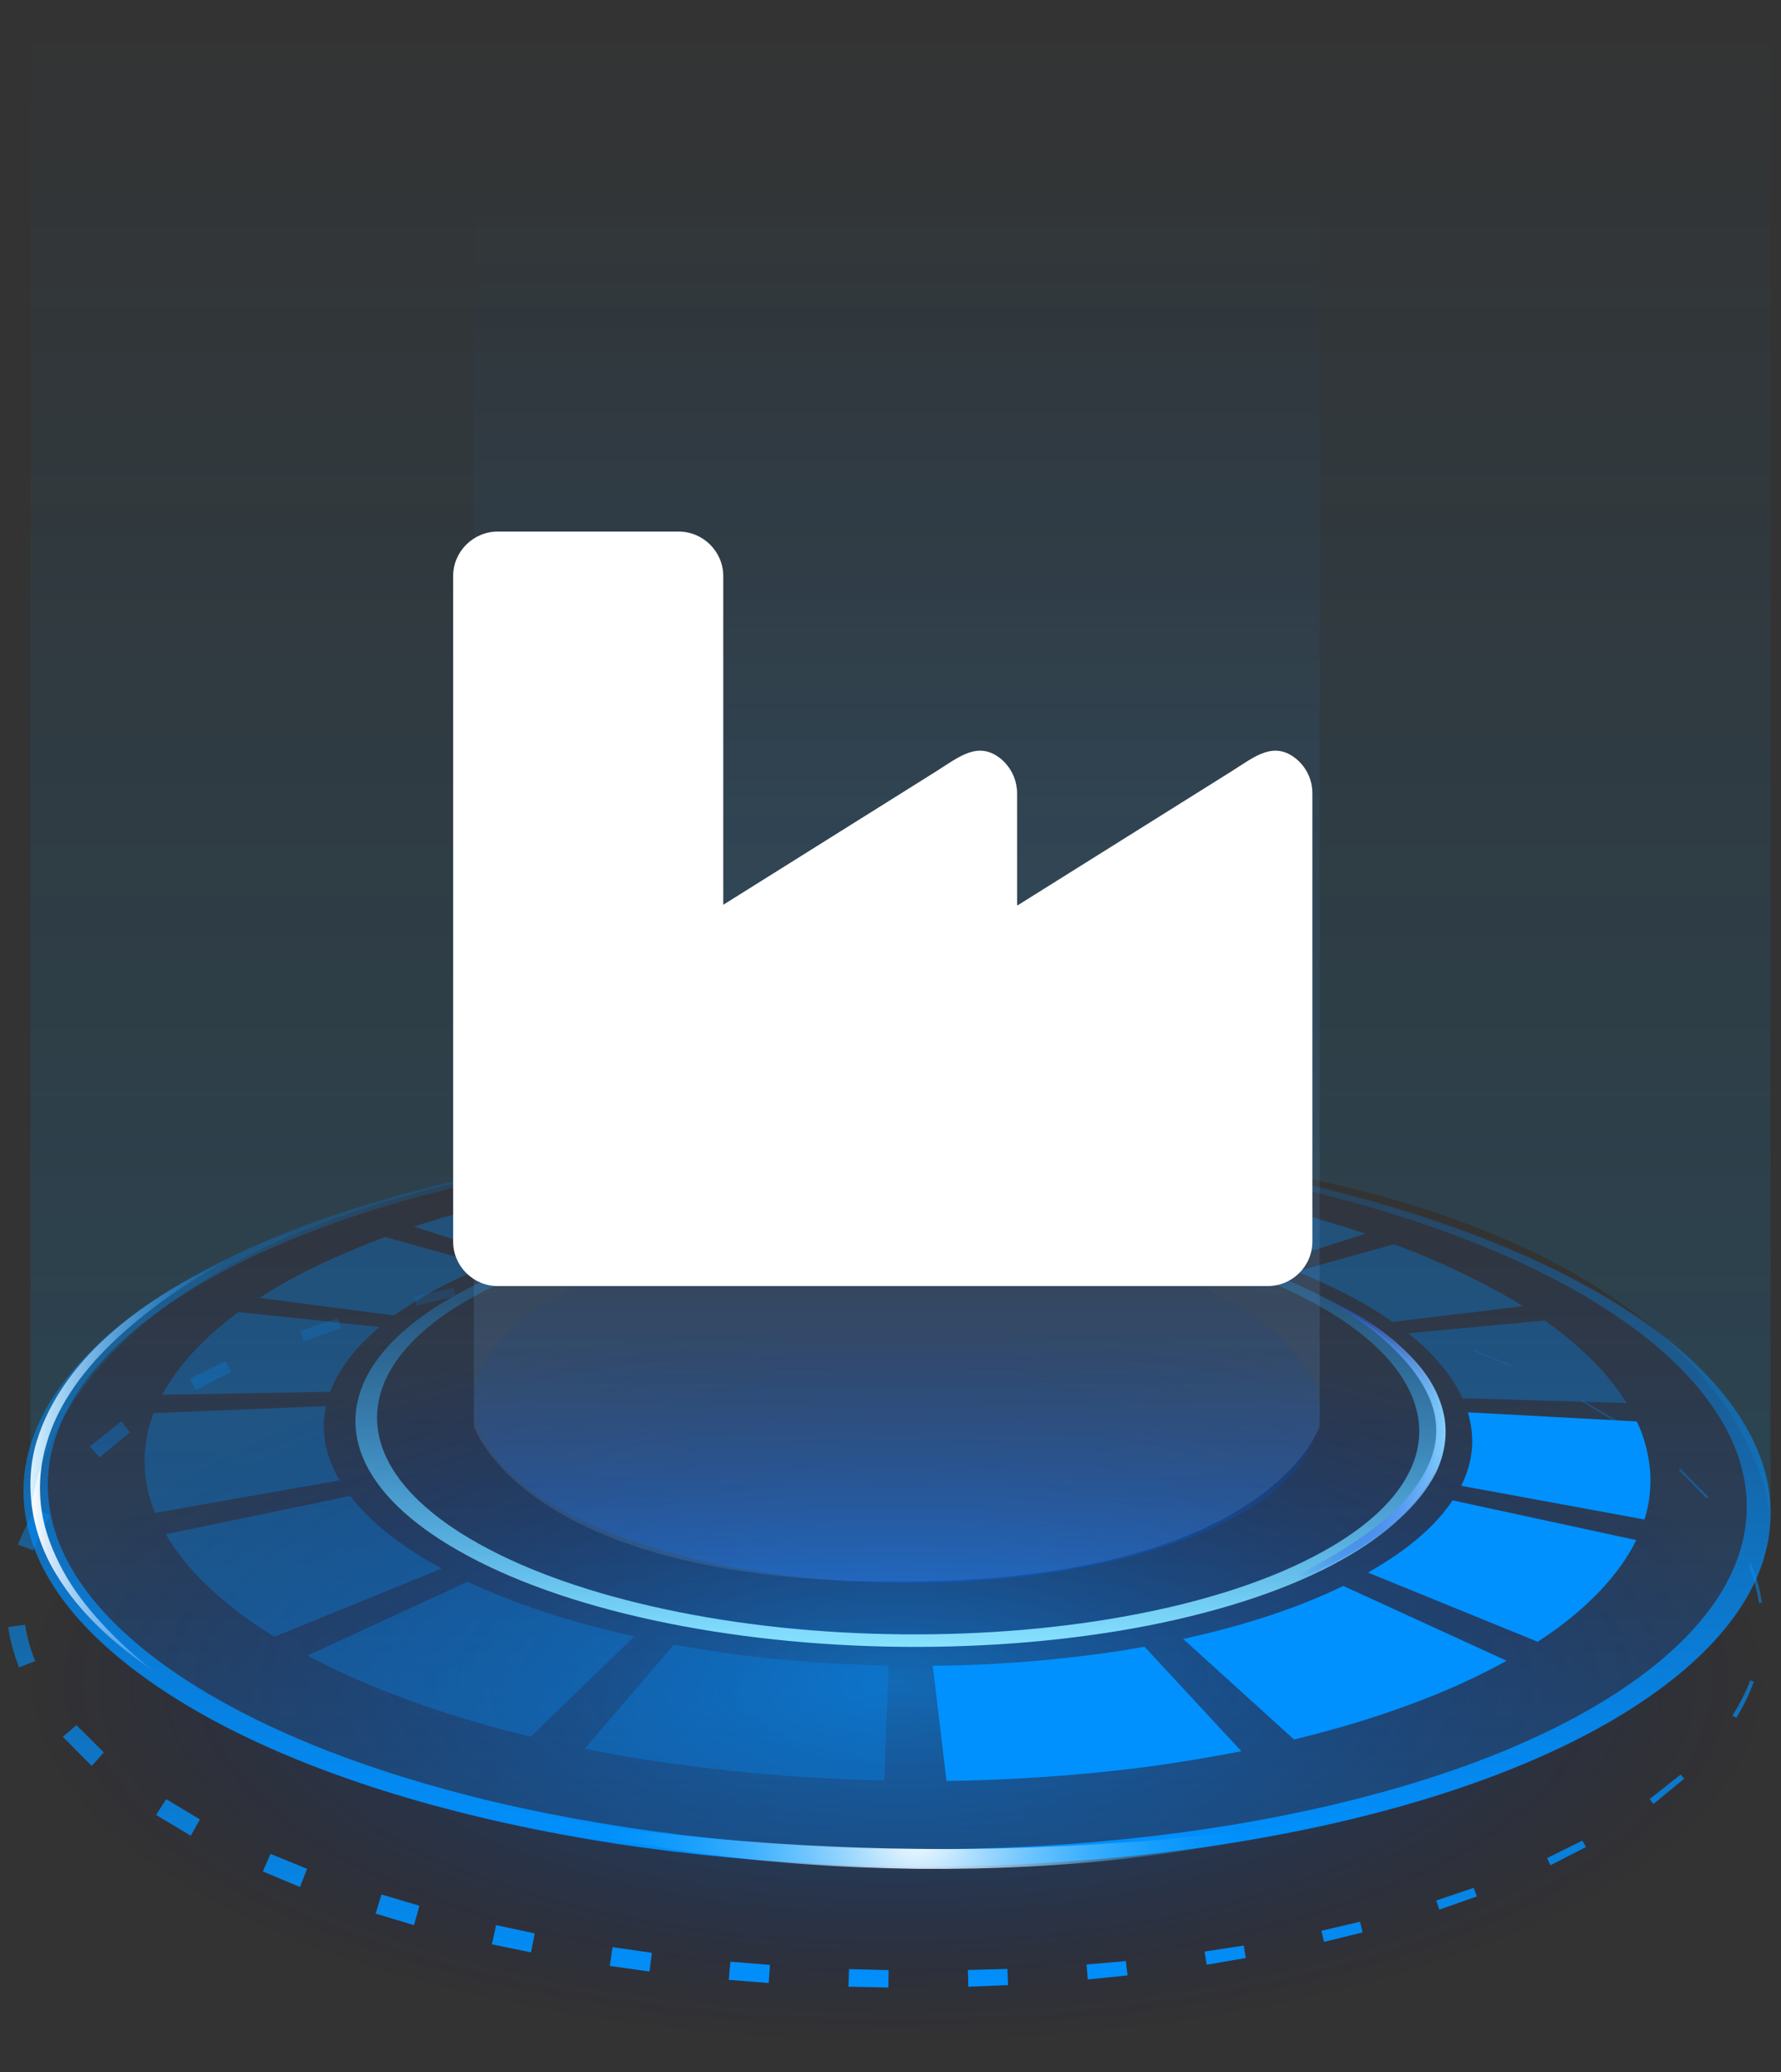 <svg width="49" height="57" viewBox="0 0 49 57" fill="none" xmlns="http://www.w3.org/2000/svg">
<rect x="0" y="0" width="49" height="57" fill="#333333" stroke="none"/>
<path d="M37.666 37.995C39.854 38.611 41.764 39.355 43.352 40.194C45.056 41.093 46.416 42.126 47.338 43.231C48.343 44.435 48.837 45.74 48.687 47.078C48.52 48.544 47.571 50.037 45.672 51.436C43.607 52.957 40.675 54.179 37.133 55.028C33.425 55.916 29.211 56.355 24.886 56.316C20.556 56.277 16.314 55.761 12.556 54.8C8.964 53.884 5.971 52.596 3.845 51.025C1.885 49.576 0.892 48.055 0.686 46.573C0.497 45.224 0.975 43.913 1.963 42.725C2.874 41.632 4.228 40.627 5.933 39.761C7.52 38.95 9.43 38.251 11.629 37.684C13.711 37.146 15.904 36.774 18.108 36.541C20.256 36.313 22.471 36.219 24.659 36.241C26.846 36.269 29.056 36.419 31.204 36.696C33.397 36.979 35.584 37.412 37.666 37.995Z" fill="url(#paint0_radial_36_34776)" fill-opacity="0.53"/>
<path d="M24.448 34.32L25.547 34.347L25.541 34.419L24.448 34.397V34.32Z" fill="url(#paint1_linear_36_34776)"/>
<path d="M22.26 34.325L21.166 34.359L21.172 34.464L22.26 34.42V34.325Z" fill="url(#paint2_linear_36_34776)"/>
<path d="M17.885 34.575L18.979 34.481L18.99 34.619L17.902 34.73L17.885 34.575Z" fill="url(#paint3_linear_36_34776)"/>
<path d="M15.709 34.836L14.632 35.003L14.665 35.208L15.737 35.025L15.709 34.836Z" fill="url(#paint4_linear_36_34776)"/>
<path d="M11.406 35.669L12.478 35.419L12.528 35.652L11.467 35.913L11.406 35.669Z" fill="url(#paint5_linear_36_34776)"/>
<path d="M38.488 36.424L37.439 36.113L38.488 36.429V36.424Z" fill="url(#paint6_linear_36_34776)"/>
<path d="M41.569 37.551L40.559 37.14L40.548 37.157L41.558 37.578L41.569 37.551Z" fill="url(#paint7_linear_36_34776)"/>
<path d="M43.535 38.517L44.479 39.078L44.451 39.117L43.518 38.55L43.535 38.517Z" fill="url(#paint8_linear_36_34776)"/>
<path d="M46.999 41.176L46.227 40.399L46.188 40.438L46.955 41.215L46.999 41.176Z" fill="url(#paint9_linear_36_34776)"/>
<path d="M48.181 43.025C48.32 43.364 48.42 43.719 48.476 44.086L48.392 44.097C48.342 43.741 48.242 43.386 48.109 43.053L48.181 43.025Z" fill="url(#paint10_linear_36_34776)"/>
<path d="M47.771 47.255C47.965 46.939 48.126 46.606 48.254 46.262L48.154 46.223C48.026 46.561 47.859 46.883 47.665 47.189L47.771 47.255Z" fill="url(#paint11_linear_36_34776)"/>
<path d="M46.338 48.926L45.489 49.626L45.389 49.487L46.238 48.815L46.338 48.926Z" fill="url(#paint12_linear_36_34776)"/>
<path d="M42.657 51.308L43.635 50.808L43.535 50.631L42.563 51.114L42.657 51.308Z" fill="url(#paint13_linear_36_34776)"/>
<path d="M40.631 52.168L39.598 52.529L39.515 52.279L40.547 51.93L40.631 52.168Z" fill="url(#paint14_linear_36_34776)"/>
<path d="M36.428 53.418L37.489 53.157L37.417 52.863L36.356 53.112L36.428 53.418Z" fill="url(#paint15_linear_36_34776)"/>
<path d="M34.274 53.862L33.197 54.045L33.142 53.684L34.219 53.518L34.274 53.862Z" fill="url(#paint16_linear_36_34776)"/>
<path d="M29.927 54.451L31.021 54.34L30.977 53.945L29.894 54.04L29.927 54.451Z" fill="url(#paint17_linear_36_34776)"/>
<path d="M27.734 54.606L26.64 54.65L26.629 54.19L27.717 54.162L27.734 54.606Z" fill="url(#paint18_linear_36_34776)"/>
<path d="M23.343 54.65L24.442 54.672L24.448 54.195L23.359 54.167L23.343 54.65Z" fill="url(#paint19_linear_36_34776)"/>
<path d="M21.15 54.55L20.051 54.461L20.095 53.962L21.183 54.05L21.15 54.55Z" fill="url(#paint20_linear_36_34776)"/>
<path d="M16.775 54.078L17.869 54.234L17.935 53.718L16.853 53.562L16.775 54.078Z" fill="url(#paint21_linear_36_34776)"/>
<path d="M14.61 53.706L13.533 53.484L13.649 52.957L14.71 53.185L14.61 53.706Z" fill="url(#paint22_linear_36_34776)"/>
<path d="M10.335 52.64L11.39 52.957L11.54 52.424L10.496 52.113L10.335 52.64Z" fill="url(#paint23_linear_36_34776)"/>
<path d="M8.253 51.908L7.232 51.48L7.443 50.997L8.448 51.408L8.253 51.908Z" fill="url(#paint24_linear_36_34776)"/>
<path d="M4.295 49.926L5.25 50.497L5.5 50.048L4.572 49.493L4.295 49.926Z" fill="url(#paint25_linear_36_34776)"/>
<path d="M2.524 48.577L1.73 47.777L2.102 47.455L2.857 48.205L2.524 48.577Z" fill="url(#paint26_linear_36_34776)"/>
<path d="M0.225 44.757C0.281 45.14 0.386 45.512 0.525 45.868L0.969 45.69C0.836 45.368 0.742 45.035 0.692 44.691L0.225 44.757Z" fill="url(#paint27_linear_36_34776)"/>
<path d="M0.492 42.492C0.631 42.137 0.803 41.798 1.008 41.476L1.375 41.704C1.192 42.004 1.036 42.32 0.914 42.648L0.492 42.492Z" fill="url(#paint28_linear_36_34776)"/>
<path d="M3.34 39.094L2.474 39.788L2.74 40.088L3.573 39.4L3.34 39.094Z" fill="url(#paint29_linear_36_34776)"/>
<path d="M6.063 37.511L6.21 37.44L6.354 37.745L6.216 37.814C5.939 37.952 5.66 38.092 5.388 38.239L5.222 37.928C5.501 37.782 5.781 37.647 6.063 37.511Z" fill="url(#paint30_linear_36_34776)"/>
<path d="M9.291 36.263L8.253 36.612L8.359 36.896L9.38 36.535L9.291 36.263Z" fill="url(#paint31_linear_36_34776)"/>
<path d="M28.823 34.553L27.729 34.464V34.519L28.817 34.608L28.823 34.553Z" fill="url(#paint32_linear_36_34776)"/>
<path d="M30.999 34.803L32.081 34.958L32.076 34.986L30.993 34.836L30.999 34.803Z" fill="url(#paint33_linear_36_34776)"/>
<path d="M35.307 35.569L34.235 35.341L34.23 35.358L35.301 35.58L35.307 35.569Z" fill="url(#paint34_linear_36_34776)"/>
<path d="M37.666 32.998C39.854 33.615 41.764 34.359 43.352 35.197C45.056 36.096 46.416 37.129 47.338 38.234C48.343 39.438 48.837 40.743 48.687 42.081C48.52 43.547 47.571 45.04 45.672 46.439C43.607 47.961 40.675 49.182 37.133 50.031C33.425 50.92 29.211 51.358 24.886 51.319C20.556 51.28 16.314 50.764 12.556 49.804C8.964 48.888 5.971 47.6 3.845 46.029C1.885 44.579 0.892 43.058 0.686 41.576C0.497 40.227 0.975 38.917 1.963 37.729C2.874 36.635 4.228 35.63 5.933 34.764C7.52 33.953 9.43 33.254 11.629 32.688C13.711 32.149 15.904 31.777 18.108 31.544C20.256 31.316 22.471 31.222 24.659 31.244C26.846 31.272 29.056 31.422 31.204 31.699C33.397 31.983 35.584 32.416 37.666 32.998Z" fill="url(#paint35_linear_36_34776)" fill-opacity="0.3"/>
<path d="M37.666 33.021C39.854 33.638 41.764 34.382 43.352 35.22C45.056 36.119 46.416 37.152 47.338 38.257C48.343 39.461 48.837 40.766 48.687 42.104C48.52 43.57 47.571 45.063 45.672 46.462C43.607 47.983 40.675 49.205 37.133 50.054C33.425 50.942 29.211 51.381 24.886 51.342C20.556 51.303 16.314 50.787 12.556 49.827C8.964 48.91 5.971 47.622 3.845 46.051C1.885 44.602 0.892 43.081 0.686 41.599C0.497 40.25 0.975 38.94 1.963 37.751C2.874 36.658 4.228 35.653 5.933 34.787C7.52 33.976 9.43 33.277 11.629 32.71C13.711 32.172 15.904 31.8 18.108 31.567C20.256 31.339 22.471 31.245 24.659 31.267C26.846 31.295 29.056 31.445 31.204 31.722C33.397 32.011 35.584 32.438 37.666 33.021ZM4.511 45.796C6.599 47.306 9.508 48.533 12.983 49.416C16.614 50.332 20.706 50.826 24.881 50.865C29.05 50.904 33.114 50.487 36.706 49.638C40.131 48.827 42.985 47.661 45.011 46.201C46.877 44.858 47.826 43.414 48.02 41.998C48.198 40.699 47.743 39.428 46.788 38.257C45.911 37.174 44.601 36.169 42.952 35.286C41.408 34.459 39.548 33.732 37.411 33.127C35.379 32.549 33.236 32.127 31.082 31.85C28.978 31.572 26.802 31.428 24.659 31.4C22.51 31.372 20.339 31.472 18.23 31.694C16.07 31.922 13.922 32.294 11.89 32.821C9.747 33.377 7.887 34.071 6.349 34.864C4.7 35.714 3.395 36.697 2.529 37.763C1.591 38.923 1.158 40.194 1.369 41.504C1.591 42.926 2.585 44.402 4.511 45.796Z" fill="url(#paint36_linear_36_34776)"/>
<path d="M33.652 34.564C35.079 35.014 36.267 35.547 37.206 36.135C38.188 36.757 38.893 37.44 39.287 38.162C39.698 38.922 39.765 39.722 39.421 40.516C39.054 41.354 38.238 42.176 36.906 42.914C35.507 43.697 33.702 44.296 31.637 44.707C29.522 45.124 27.184 45.324 24.82 45.301C22.449 45.279 20.106 45.029 17.969 44.568C15.887 44.119 14.055 43.475 12.628 42.664C11.268 41.892 10.418 41.049 10.03 40.199C9.663 39.394 9.708 38.595 10.102 37.84C10.479 37.123 11.179 36.452 12.15 35.852C13.078 35.28 14.266 34.775 15.692 34.353C17.064 33.953 18.552 33.665 20.073 33.487C21.566 33.309 23.126 33.232 24.67 33.254C26.213 33.271 27.767 33.387 29.267 33.598C30.788 33.809 32.276 34.131 33.652 34.564ZM13.161 42.459C14.538 43.23 16.292 43.836 18.279 44.263C20.317 44.702 22.549 44.935 24.808 44.957C27.062 44.979 29.289 44.791 31.309 44.396C33.28 44.013 35.013 43.441 36.356 42.703C37.644 41.998 38.444 41.215 38.81 40.416C39.16 39.661 39.115 38.895 38.732 38.162C38.371 37.468 37.7 36.801 36.767 36.208C35.873 35.636 34.729 35.119 33.358 34.681C32.031 34.259 30.593 33.948 29.122 33.737C27.673 33.532 26.169 33.42 24.675 33.398C23.182 33.382 21.672 33.454 20.228 33.626C18.757 33.804 17.319 34.081 15.998 34.47C14.627 34.875 13.488 35.369 12.6 35.919C11.673 36.496 11.012 37.151 10.662 37.84C10.296 38.567 10.268 39.333 10.635 40.105C11.023 40.921 11.851 41.726 13.161 42.459Z" fill="url(#paint37_linear_36_34776)"/>
<path opacity="0.33" d="M30.965 34.67C32.026 34.97 32.947 35.325 33.719 35.736C34.546 36.175 35.201 36.669 35.645 37.208C36.134 37.79 36.373 38.423 36.295 39.073C36.212 39.783 35.756 40.505 34.835 41.183C33.835 41.921 32.414 42.509 30.699 42.92C28.9 43.348 26.862 43.564 24.769 43.542C22.671 43.525 20.617 43.27 18.801 42.809C17.064 42.365 15.614 41.743 14.582 40.983C13.633 40.283 13.149 39.545 13.055 38.829C12.966 38.173 13.194 37.541 13.671 36.963C14.11 36.436 14.765 35.947 15.592 35.525C16.358 35.131 17.286 34.792 18.352 34.52C19.356 34.26 20.422 34.076 21.488 33.965C22.526 33.854 23.604 33.81 24.658 33.821C25.719 33.832 26.79 33.91 27.828 34.043C28.9 34.182 29.96 34.387 30.965 34.67Z" fill="url(#paint38_linear_36_34776)"/>
<path opacity="0.3" d="M26.43 33.099C26.108 33.083 25.786 33.066 25.464 33.055C25.142 33.044 24.82 33.038 24.498 33.033C24.176 33.033 23.854 33.033 23.532 33.038C23.21 33.044 22.888 33.055 22.566 33.066L22.083 31.956C22.477 31.939 22.871 31.928 23.265 31.922C23.659 31.917 24.053 31.917 24.448 31.917C24.842 31.922 25.236 31.928 25.63 31.939C26.024 31.95 26.419 31.967 26.813 31.989L26.43 33.099Z" fill="#0091FF"/>
<path opacity="0.3" d="M30.954 33.638C30.649 33.582 30.338 33.526 30.027 33.477C29.716 33.427 29.405 33.382 29.094 33.343C28.783 33.304 28.467 33.266 28.151 33.232C27.834 33.199 27.518 33.171 27.201 33.149L27.751 32.055C28.139 32.083 28.528 32.116 28.917 32.155C29.305 32.194 29.694 32.239 30.077 32.283C30.466 32.333 30.849 32.383 31.232 32.444C31.615 32.499 32.003 32.566 32.381 32.633L30.954 33.638Z" fill="#0091FF"/>
<path opacity="0.3" d="M21.794 33.11C21.477 33.133 21.161 33.155 20.85 33.183C20.533 33.21 20.223 33.244 19.912 33.277C19.601 33.316 19.29 33.355 18.979 33.399C18.668 33.444 18.363 33.493 18.057 33.544L16.514 32.511C16.891 32.45 17.274 32.389 17.663 32.339C18.046 32.289 18.429 32.239 18.818 32.2C19.201 32.156 19.59 32.122 19.978 32.089C20.367 32.056 20.75 32.028 21.139 32.006L21.794 33.11Z" fill="#0091FF"/>
<path opacity="0.3" d="M34.075 34.404C33.88 34.343 33.68 34.282 33.486 34.226C33.286 34.17 33.092 34.115 32.892 34.065C32.692 34.015 32.492 33.965 32.292 33.915C32.093 33.865 31.887 33.821 31.682 33.782L33.297 32.805C33.553 32.855 33.808 32.91 34.058 32.966C34.313 33.021 34.563 33.082 34.818 33.144C35.068 33.205 35.324 33.271 35.573 33.338C35.823 33.404 36.073 33.477 36.323 33.549C36.428 33.582 36.534 33.61 36.639 33.643C36.745 33.676 36.85 33.71 36.956 33.737C37.061 33.771 37.472 33.904 37.572 33.937L35.063 34.737C34.985 34.709 34.902 34.681 34.824 34.654C34.746 34.626 34.663 34.598 34.58 34.57C34.496 34.542 34.419 34.515 34.335 34.487C34.241 34.459 34.158 34.431 34.075 34.404Z" fill="#0091FF"/>
<path opacity="0.3" d="M15.27 34.182C15.159 34.215 15.054 34.249 14.943 34.276C14.837 34.31 14.732 34.343 14.626 34.376C14.521 34.41 14.421 34.443 14.315 34.476C14.215 34.51 14.11 34.548 14.015 34.582L11.389 33.743C11.517 33.699 11.65 33.66 11.784 33.616C11.917 33.577 12.05 33.532 12.183 33.493C12.316 33.455 12.455 33.416 12.589 33.377C12.727 33.338 12.861 33.299 12.999 33.26C13.216 33.205 13.432 33.149 13.649 33.094C13.866 33.038 14.082 32.988 14.304 32.938C14.521 32.888 14.743 32.844 14.959 32.794C15.176 32.75 15.398 32.705 15.62 32.661L17.346 33.671C17.169 33.705 16.997 33.743 16.819 33.782C16.647 33.821 16.469 33.86 16.297 33.904C16.125 33.949 15.953 33.988 15.781 34.038C15.609 34.088 15.442 34.132 15.27 34.182Z" fill="#0091FF"/>
<path opacity="0.3" d="M41.902 35.931L38.316 36.364C38.133 36.236 37.938 36.108 37.738 35.986C37.538 35.864 37.322 35.748 37.1 35.631C36.878 35.514 36.65 35.404 36.411 35.292C36.173 35.181 35.923 35.076 35.668 34.976L38.355 34.227C38.688 34.354 39.015 34.482 39.326 34.615C39.643 34.748 39.948 34.887 40.242 35.032C40.542 35.176 40.825 35.32 41.103 35.47C41.38 35.614 41.647 35.77 41.902 35.931Z" fill="#0091FF"/>
<path opacity="0.3" d="M13.411 34.815C13.161 34.915 12.917 35.02 12.689 35.126C12.456 35.231 12.234 35.342 12.017 35.459C11.801 35.575 11.595 35.692 11.401 35.814C11.207 35.936 11.018 36.058 10.846 36.186L7.137 35.703C7.382 35.547 7.637 35.392 7.909 35.242C8.176 35.092 8.453 34.948 8.747 34.809C9.036 34.67 9.336 34.537 9.647 34.404C9.952 34.276 10.274 34.148 10.602 34.026L13.411 34.815Z" fill="#0091FF"/>
<path opacity="0.3" d="M40.237 38.463C40.164 38.302 40.076 38.146 39.976 37.991C39.876 37.835 39.765 37.685 39.637 37.536C39.515 37.386 39.376 37.241 39.226 37.097C39.076 36.953 38.915 36.814 38.743 36.675L42.502 36.325C42.746 36.497 42.974 36.675 43.19 36.853C43.407 37.036 43.612 37.219 43.801 37.408C43.99 37.597 44.167 37.791 44.323 37.991C44.484 38.191 44.628 38.391 44.756 38.596L40.237 38.463Z" fill="#0091FF"/>
<path opacity="0.3" d="M10.44 36.503C10.279 36.641 10.13 36.78 9.991 36.919C9.852 37.063 9.724 37.208 9.613 37.358C9.497 37.507 9.397 37.657 9.308 37.813C9.219 37.968 9.147 38.129 9.086 38.285L4.461 38.368C4.572 38.163 4.7 37.957 4.85 37.757C4.994 37.557 5.155 37.363 5.333 37.174C5.51 36.986 5.699 36.802 5.905 36.619C6.11 36.441 6.327 36.264 6.56 36.092L10.44 36.503Z" fill="#0091FF"/>
<path d="M40.203 40.872C40.287 40.7 40.353 40.528 40.403 40.356C40.453 40.184 40.481 40.017 40.498 39.845C40.509 39.678 40.509 39.512 40.486 39.345C40.47 39.179 40.431 39.018 40.387 38.851L45.033 39.101C45.133 39.312 45.217 39.529 45.272 39.745C45.333 39.967 45.372 40.189 45.394 40.411C45.416 40.639 45.411 40.867 45.389 41.1C45.367 41.333 45.316 41.566 45.244 41.799L40.203 40.872Z" fill="#0091FF"/>
<path opacity="0.3" d="M8.969 38.679C8.936 38.845 8.914 39.006 8.908 39.173C8.903 39.34 8.919 39.512 8.947 39.684C8.975 39.856 9.025 40.028 9.091 40.2C9.158 40.372 9.241 40.55 9.341 40.722L4.267 41.616C4.167 41.377 4.095 41.138 4.05 40.9C4 40.666 3.978 40.433 3.978 40.206C3.978 39.978 4 39.75 4.039 39.528C4.078 39.306 4.145 39.09 4.222 38.873L8.969 38.679Z" fill="#0091FF"/>
<path d="M45.017 42.365C44.905 42.599 44.767 42.826 44.606 43.054C44.439 43.287 44.25 43.52 44.034 43.748C43.812 43.981 43.568 44.214 43.29 44.442C43.012 44.675 42.701 44.903 42.363 45.124L42.307 45.163L37.638 43.259L37.683 43.231C37.955 43.076 38.21 42.915 38.443 42.754C38.671 42.593 38.882 42.432 39.071 42.265C39.259 42.104 39.426 41.938 39.576 41.771C39.726 41.605 39.853 41.438 39.964 41.272L45.017 42.365Z" fill="#0091FF"/>
<path opacity="0.3" d="M11.839 42.971C11.867 42.987 11.889 42.998 11.917 43.015C11.945 43.032 11.967 43.043 11.995 43.059C12.022 43.076 12.045 43.087 12.072 43.104C12.1 43.12 12.122 43.132 12.15 43.148L7.548 45.025C7.514 45.002 7.198 44.803 7.165 44.78C6.848 44.569 6.559 44.353 6.293 44.136C6.032 43.925 5.788 43.709 5.571 43.492C5.355 43.276 5.166 43.065 4.999 42.848C4.833 42.637 4.688 42.421 4.561 42.204L9.635 41.15C9.752 41.305 9.885 41.46 10.035 41.61C10.185 41.766 10.351 41.921 10.534 42.071C10.718 42.227 10.918 42.377 11.134 42.526C11.345 42.671 11.584 42.826 11.839 42.971Z" fill="#0091FF"/>
<path d="M32.553 45.085C32.975 44.991 33.386 44.891 33.78 44.785C34.174 44.68 34.557 44.563 34.929 44.441C35.295 44.319 35.651 44.191 35.989 44.053C36.328 43.919 36.65 43.775 36.955 43.625L41.452 45.685C41.058 45.901 40.642 46.112 40.203 46.312C39.759 46.512 39.293 46.706 38.804 46.884C38.31 47.067 37.799 47.239 37.266 47.4C36.728 47.561 36.172 47.711 35.601 47.85L32.553 45.085Z" fill="#0091FF"/>
<path opacity="0.3" d="M12.867 43.509C13.188 43.664 13.533 43.809 13.883 43.947C14.238 44.086 14.61 44.219 14.993 44.347C15.376 44.475 15.776 44.591 16.186 44.702C16.597 44.813 17.025 44.919 17.458 45.013L14.599 47.773C14.005 47.628 13.427 47.473 12.867 47.306C12.311 47.14 11.773 46.962 11.257 46.773C10.746 46.584 10.252 46.39 9.785 46.185C9.319 45.979 8.88 45.768 8.464 45.541L12.867 43.509Z" fill="#0091FF"/>
<path d="M25.663 45.824C26.168 45.819 26.673 45.802 27.173 45.78C27.673 45.752 28.167 45.719 28.655 45.674C29.144 45.63 29.627 45.574 30.099 45.513C30.571 45.452 31.037 45.38 31.487 45.297L34.152 48.172C33.524 48.295 32.886 48.406 32.231 48.505C31.576 48.605 30.904 48.689 30.221 48.755C29.538 48.822 28.85 48.877 28.15 48.916C27.451 48.955 26.746 48.983 26.041 48.989L25.663 45.824Z" fill="#0091FF"/>
<path opacity="0.3" d="M18.54 45.241C19.006 45.325 19.478 45.402 19.961 45.469C20.444 45.536 20.933 45.597 21.427 45.641C21.921 45.691 22.421 45.73 22.926 45.758C23.431 45.785 23.936 45.808 24.447 45.819L24.331 48.978C23.62 48.961 22.909 48.933 22.204 48.889C21.499 48.844 20.8 48.789 20.106 48.711C19.417 48.639 18.729 48.55 18.057 48.45C17.385 48.35 16.73 48.234 16.086 48.106L18.54 45.241Z" fill="#0091FF"/>
<path d="M37.533 49.843C35.551 50.431 33.502 50.814 31.443 51.07C29.383 51.331 27.306 51.425 25.23 51.408C23.154 51.38 21.077 51.242 19.023 50.947C17.996 50.797 16.975 50.62 15.959 50.409C14.948 50.176 13.943 49.931 12.955 49.615C13.971 49.809 14.987 49.998 16.009 50.142C17.025 50.298 18.052 50.431 19.073 50.526C21.122 50.72 23.176 50.842 25.236 50.859C27.29 50.886 29.349 50.803 31.404 50.648C32.431 50.57 33.452 50.459 34.474 50.32C35.495 50.192 36.517 50.02 37.533 49.843Z" fill="url(#paint39_radial_36_34776)"/>
<path d="M4.167 45.923C3.156 45.23 2.202 44.391 1.552 43.314C0.891 42.254 0.642 40.899 1.002 39.672C1.369 38.451 2.179 37.429 3.112 36.619C4.056 35.803 5.133 35.175 6.249 34.659C5.177 35.264 4.15 35.953 3.256 36.78C2.368 37.601 1.591 38.59 1.269 39.75C1.102 40.322 1.058 40.927 1.141 41.521C1.224 42.115 1.447 42.681 1.735 43.209C2.024 43.742 2.401 44.225 2.818 44.674C3.234 45.124 3.689 45.54 4.167 45.923Z" fill="url(#paint40_linear_36_34776)"/>
<path d="M36.484 35.708C37.411 36.152 38.305 36.713 38.998 37.512C39.343 37.906 39.615 38.389 39.726 38.922C39.837 39.455 39.742 40.022 39.509 40.505C39.015 41.471 38.149 42.142 37.266 42.675C36.373 43.203 35.412 43.602 34.429 43.913C35.373 43.497 36.3 43.047 37.155 42.492C37.994 41.937 38.826 41.282 39.26 40.383C39.481 39.944 39.57 39.444 39.481 38.967C39.393 38.484 39.143 38.04 38.837 37.645C38.205 36.857 37.355 36.252 36.484 35.708Z" fill="url(#paint41_linear_36_34776)"/>
<path d="M0.837 0.318H48.713V41.798C48.713 41.798 48.332 31.371 24.53 31.371C0.728 31.371 0.837 41.798 0.837 41.798V0.318Z" fill="url(#paint42_linear_36_34776)" fill-opacity="0.5"/>
<path d="M13.036 5.026H36.309V39.223C36.309 39.223 34.965 43.509 24.673 43.509C14.38 43.509 13.036 39.223 13.036 39.223V5.026Z" fill="url(#paint43_linear_36_34776)" fill-opacity="0.5"/>
<g clip-path="url(#clip0_36_34776)">
<path d="M25.75 21.223L19.899 24.889V15.848C19.899 15.174 19.347 14.623 18.673 14.623H13.692C13.018 14.623 12.467 15.174 12.467 15.848V34.152C12.467 34.826 13.018 35.377 13.692 35.377H34.882C35.556 35.377 36.107 34.826 36.107 34.152V21.817C36.107 21.462 35.953 21.14 35.709 20.915C35.058 20.337 34.507 20.827 33.874 21.223L28.003 24.901H27.983V21.817C27.983 21.772 27.98 21.729 27.975 21.689C27.943 21.385 27.798 21.113 27.584 20.915C26.933 20.337 26.382 20.827 25.75 21.223Z" fill="white"/>
</g>
<defs>
<radialGradient id="paint0_radial_36_34776" cx="0" cy="0" r="1" gradientUnits="userSpaceOnUse" gradientTransform="translate(24.677 46.278) rotate(90) scale(10.04 24.026)">
<stop stop-color="#0091FF"/>
<stop offset="1" stop-color="#020064" stop-opacity="0"/>
</radialGradient>
<linearGradient id="paint1_linear_36_34776" x1="24.351" y1="54.977" x2="24.351" y2="34.32" gradientUnits="userSpaceOnUse">
<stop stop-color="#0091FF"/>
<stop offset="1" stop-color="#0091FF" stop-opacity="0.1"/>
</linearGradient>
<linearGradient id="paint2_linear_36_34776" x1="24.351" y1="54.977" x2="24.351" y2="34.32" gradientUnits="userSpaceOnUse">
<stop stop-color="#0091FF"/>
<stop offset="1" stop-color="#0091FF" stop-opacity="0.1"/>
</linearGradient>
<linearGradient id="paint3_linear_36_34776" x1="24.351" y1="54.977" x2="24.351" y2="34.32" gradientUnits="userSpaceOnUse">
<stop stop-color="#0091FF"/>
<stop offset="1" stop-color="#0091FF" stop-opacity="0.1"/>
</linearGradient>
<linearGradient id="paint4_linear_36_34776" x1="24.351" y1="54.977" x2="24.351" y2="34.32" gradientUnits="userSpaceOnUse">
<stop stop-color="#0091FF"/>
<stop offset="1" stop-color="#0091FF" stop-opacity="0.1"/>
</linearGradient>
<linearGradient id="paint5_linear_36_34776" x1="24.351" y1="54.977" x2="24.351" y2="34.32" gradientUnits="userSpaceOnUse">
<stop stop-color="#0091FF"/>
<stop offset="1" stop-color="#0091FF" stop-opacity="0.1"/>
</linearGradient>
<linearGradient id="paint6_linear_36_34776" x1="24.351" y1="54.977" x2="24.351" y2="34.32" gradientUnits="userSpaceOnUse">
<stop stop-color="#0091FF"/>
<stop offset="1" stop-color="#0091FF" stop-opacity="0.1"/>
</linearGradient>
<linearGradient id="paint7_linear_36_34776" x1="24.351" y1="54.977" x2="24.351" y2="34.32" gradientUnits="userSpaceOnUse">
<stop stop-color="#0091FF"/>
<stop offset="1" stop-color="#0091FF" stop-opacity="0.1"/>
</linearGradient>
<linearGradient id="paint8_linear_36_34776" x1="24.351" y1="54.977" x2="24.351" y2="34.32" gradientUnits="userSpaceOnUse">
<stop stop-color="#0091FF"/>
<stop offset="1" stop-color="#0091FF" stop-opacity="0.1"/>
</linearGradient>
<linearGradient id="paint9_linear_36_34776" x1="24.351" y1="54.977" x2="24.351" y2="34.32" gradientUnits="userSpaceOnUse">
<stop stop-color="#0091FF"/>
<stop offset="1" stop-color="#0091FF" stop-opacity="0.1"/>
</linearGradient>
<linearGradient id="paint10_linear_36_34776" x1="24.351" y1="54.977" x2="24.351" y2="34.32" gradientUnits="userSpaceOnUse">
<stop stop-color="#0091FF"/>
<stop offset="1" stop-color="#0091FF" stop-opacity="0.1"/>
</linearGradient>
<linearGradient id="paint11_linear_36_34776" x1="24.351" y1="54.977" x2="24.351" y2="34.32" gradientUnits="userSpaceOnUse">
<stop stop-color="#0091FF"/>
<stop offset="1" stop-color="#0091FF" stop-opacity="0.1"/>
</linearGradient>
<linearGradient id="paint12_linear_36_34776" x1="24.351" y1="54.977" x2="24.351" y2="34.32" gradientUnits="userSpaceOnUse">
<stop stop-color="#0091FF"/>
<stop offset="1" stop-color="#0091FF" stop-opacity="0.1"/>
</linearGradient>
<linearGradient id="paint13_linear_36_34776" x1="24.351" y1="54.977" x2="24.351" y2="34.32" gradientUnits="userSpaceOnUse">
<stop stop-color="#0091FF"/>
<stop offset="1" stop-color="#0091FF" stop-opacity="0.1"/>
</linearGradient>
<linearGradient id="paint14_linear_36_34776" x1="24.351" y1="54.977" x2="24.351" y2="34.32" gradientUnits="userSpaceOnUse">
<stop stop-color="#0091FF"/>
<stop offset="1" stop-color="#0091FF" stop-opacity="0.1"/>
</linearGradient>
<linearGradient id="paint15_linear_36_34776" x1="24.351" y1="54.977" x2="24.351" y2="34.32" gradientUnits="userSpaceOnUse">
<stop stop-color="#0091FF"/>
<stop offset="1" stop-color="#0091FF" stop-opacity="0.1"/>
</linearGradient>
<linearGradient id="paint16_linear_36_34776" x1="24.351" y1="54.977" x2="24.351" y2="34.32" gradientUnits="userSpaceOnUse">
<stop stop-color="#0091FF"/>
<stop offset="1" stop-color="#0091FF" stop-opacity="0.1"/>
</linearGradient>
<linearGradient id="paint17_linear_36_34776" x1="24.351" y1="54.977" x2="24.351" y2="34.32" gradientUnits="userSpaceOnUse">
<stop stop-color="#0091FF"/>
<stop offset="1" stop-color="#0091FF" stop-opacity="0.1"/>
</linearGradient>
<linearGradient id="paint18_linear_36_34776" x1="24.351" y1="54.977" x2="24.351" y2="34.32" gradientUnits="userSpaceOnUse">
<stop stop-color="#0091FF"/>
<stop offset="1" stop-color="#0091FF" stop-opacity="0.1"/>
</linearGradient>
<linearGradient id="paint19_linear_36_34776" x1="24.351" y1="54.977" x2="24.351" y2="34.32" gradientUnits="userSpaceOnUse">
<stop stop-color="#0091FF"/>
<stop offset="1" stop-color="#0091FF" stop-opacity="0.1"/>
</linearGradient>
<linearGradient id="paint20_linear_36_34776" x1="24.351" y1="54.977" x2="24.351" y2="34.32" gradientUnits="userSpaceOnUse">
<stop stop-color="#0091FF"/>
<stop offset="1" stop-color="#0091FF" stop-opacity="0.1"/>
</linearGradient>
<linearGradient id="paint21_linear_36_34776" x1="24.351" y1="54.977" x2="24.351" y2="34.32" gradientUnits="userSpaceOnUse">
<stop stop-color="#0091FF"/>
<stop offset="1" stop-color="#0091FF" stop-opacity="0.1"/>
</linearGradient>
<linearGradient id="paint22_linear_36_34776" x1="24.351" y1="54.977" x2="24.351" y2="34.32" gradientUnits="userSpaceOnUse">
<stop stop-color="#0091FF"/>
<stop offset="1" stop-color="#0091FF" stop-opacity="0.1"/>
</linearGradient>
<linearGradient id="paint23_linear_36_34776" x1="24.351" y1="54.977" x2="24.351" y2="34.32" gradientUnits="userSpaceOnUse">
<stop stop-color="#0091FF"/>
<stop offset="1" stop-color="#0091FF" stop-opacity="0.1"/>
</linearGradient>
<linearGradient id="paint24_linear_36_34776" x1="24.351" y1="54.977" x2="24.351" y2="34.32" gradientUnits="userSpaceOnUse">
<stop stop-color="#0091FF"/>
<stop offset="1" stop-color="#0091FF" stop-opacity="0.1"/>
</linearGradient>
<linearGradient id="paint25_linear_36_34776" x1="24.351" y1="54.977" x2="24.351" y2="34.32" gradientUnits="userSpaceOnUse">
<stop stop-color="#0091FF"/>
<stop offset="1" stop-color="#0091FF" stop-opacity="0.1"/>
</linearGradient>
<linearGradient id="paint26_linear_36_34776" x1="24.351" y1="54.977" x2="24.351" y2="34.32" gradientUnits="userSpaceOnUse">
<stop stop-color="#0091FF"/>
<stop offset="1" stop-color="#0091FF" stop-opacity="0.1"/>
</linearGradient>
<linearGradient id="paint27_linear_36_34776" x1="24.351" y1="54.977" x2="24.351" y2="34.32" gradientUnits="userSpaceOnUse">
<stop stop-color="#0091FF"/>
<stop offset="1" stop-color="#0091FF" stop-opacity="0.1"/>
</linearGradient>
<linearGradient id="paint28_linear_36_34776" x1="24.351" y1="54.977" x2="24.351" y2="34.32" gradientUnits="userSpaceOnUse">
<stop stop-color="#0091FF"/>
<stop offset="1" stop-color="#0091FF" stop-opacity="0.1"/>
</linearGradient>
<linearGradient id="paint29_linear_36_34776" x1="24.351" y1="54.977" x2="24.351" y2="34.32" gradientUnits="userSpaceOnUse">
<stop stop-color="#0091FF"/>
<stop offset="1" stop-color="#0091FF" stop-opacity="0.1"/>
</linearGradient>
<linearGradient id="paint30_linear_36_34776" x1="24.351" y1="54.977" x2="24.351" y2="34.32" gradientUnits="userSpaceOnUse">
<stop stop-color="#0091FF"/>
<stop offset="1" stop-color="#0091FF" stop-opacity="0.1"/>
</linearGradient>
<linearGradient id="paint31_linear_36_34776" x1="24.351" y1="54.977" x2="24.351" y2="34.32" gradientUnits="userSpaceOnUse">
<stop stop-color="#0091FF"/>
<stop offset="1" stop-color="#0091FF" stop-opacity="0.1"/>
</linearGradient>
<linearGradient id="paint32_linear_36_34776" x1="24.351" y1="54.977" x2="24.351" y2="34.32" gradientUnits="userSpaceOnUse">
<stop stop-color="#0091FF"/>
<stop offset="1" stop-color="#0091FF" stop-opacity="0.1"/>
</linearGradient>
<linearGradient id="paint33_linear_36_34776" x1="24.351" y1="54.977" x2="24.351" y2="34.32" gradientUnits="userSpaceOnUse">
<stop stop-color="#0091FF"/>
<stop offset="1" stop-color="#0091FF" stop-opacity="0.1"/>
</linearGradient>
<linearGradient id="paint34_linear_36_34776" x1="24.351" y1="54.977" x2="24.351" y2="34.32" gradientUnits="userSpaceOnUse">
<stop stop-color="#0091FF"/>
<stop offset="1" stop-color="#0091FF" stop-opacity="0.1"/>
</linearGradient>
<linearGradient id="paint35_linear_36_34776" x1="24.677" y1="51.321" x2="24.677" y2="31.237" gradientUnits="userSpaceOnUse">
<stop stop-color="#0085FF"/>
<stop offset="1" stop-color="#0057FF" stop-opacity="0.1"/>
</linearGradient>
<linearGradient id="paint36_linear_36_34776" x1="24.677" y1="51.345" x2="24.677" y2="31.261" gradientUnits="userSpaceOnUse">
<stop stop-color="#0091FF"/>
<stop offset="1" stop-color="#0091FF" stop-opacity="0.1"/>
</linearGradient>
<linearGradient id="paint37_linear_36_34776" x1="24.709" y1="45.308" x2="24.709" y2="33.247" gradientUnits="userSpaceOnUse">
<stop stop-color="#88E2FF"/>
<stop offset="1" stop-color="#0091FF" stop-opacity="0.1"/>
</linearGradient>
<linearGradient id="paint38_linear_36_34776" x1="24.676" y1="43.542" x2="24.676" y2="33.819" gradientUnits="userSpaceOnUse">
<stop stop-color="#0066FF"/>
<stop offset="1" stop-color="#001A4B" stop-opacity="0.1"/>
</linearGradient>
<radialGradient id="paint39_radial_36_34776" cx="0" cy="0" r="1" gradientUnits="userSpaceOnUse" gradientTransform="translate(25.245 50.377) scale(8.766 8.766)">
<stop stop-color="white"/>
<stop offset="1" stop-color="#00A3FF" stop-opacity="0.1"/>
</radialGradient>
<linearGradient id="paint40_linear_36_34776" x1="0.83" y1="40.293" x2="6.316" y2="40.293" gradientUnits="userSpaceOnUse">
<stop stop-color="white"/>
<stop offset="1" stop-color="#0085FF" stop-opacity="0.1"/>
</linearGradient>
<linearGradient id="paint41_linear_36_34776" x1="39.779" y1="39.811" x2="35.695" y2="39.811" gradientUnits="userSpaceOnUse">
<stop stop-color="#85D3FF"/>
<stop offset="1" stop-color="#001AFF" stop-opacity="0"/>
</linearGradient>
<linearGradient id="paint42_linear_36_34776" x1="24.775" y1="0.318" x2="24.775" y2="41.798" gradientUnits="userSpaceOnUse">
<stop stop-color="#00A3FF" stop-opacity="0"/>
<stop offset="1" stop-color="#00A3FF" stop-opacity="0.3"/>
</linearGradient>
<linearGradient id="paint43_linear_36_34776" x1="24.673" y1="5.026" x2="24.673" y2="39.223" gradientUnits="userSpaceOnUse">
<stop stop-color="#0075FF" stop-opacity="0"/>
<stop offset="1" stop-color="#82C3FF" stop-opacity="0.3"/>
</linearGradient>
<clipPath id="clip0_36_34776">
<rect width="24" height="24" fill="white" transform="translate(12.287 13)"/>
</clipPath>
</defs>
</svg>
